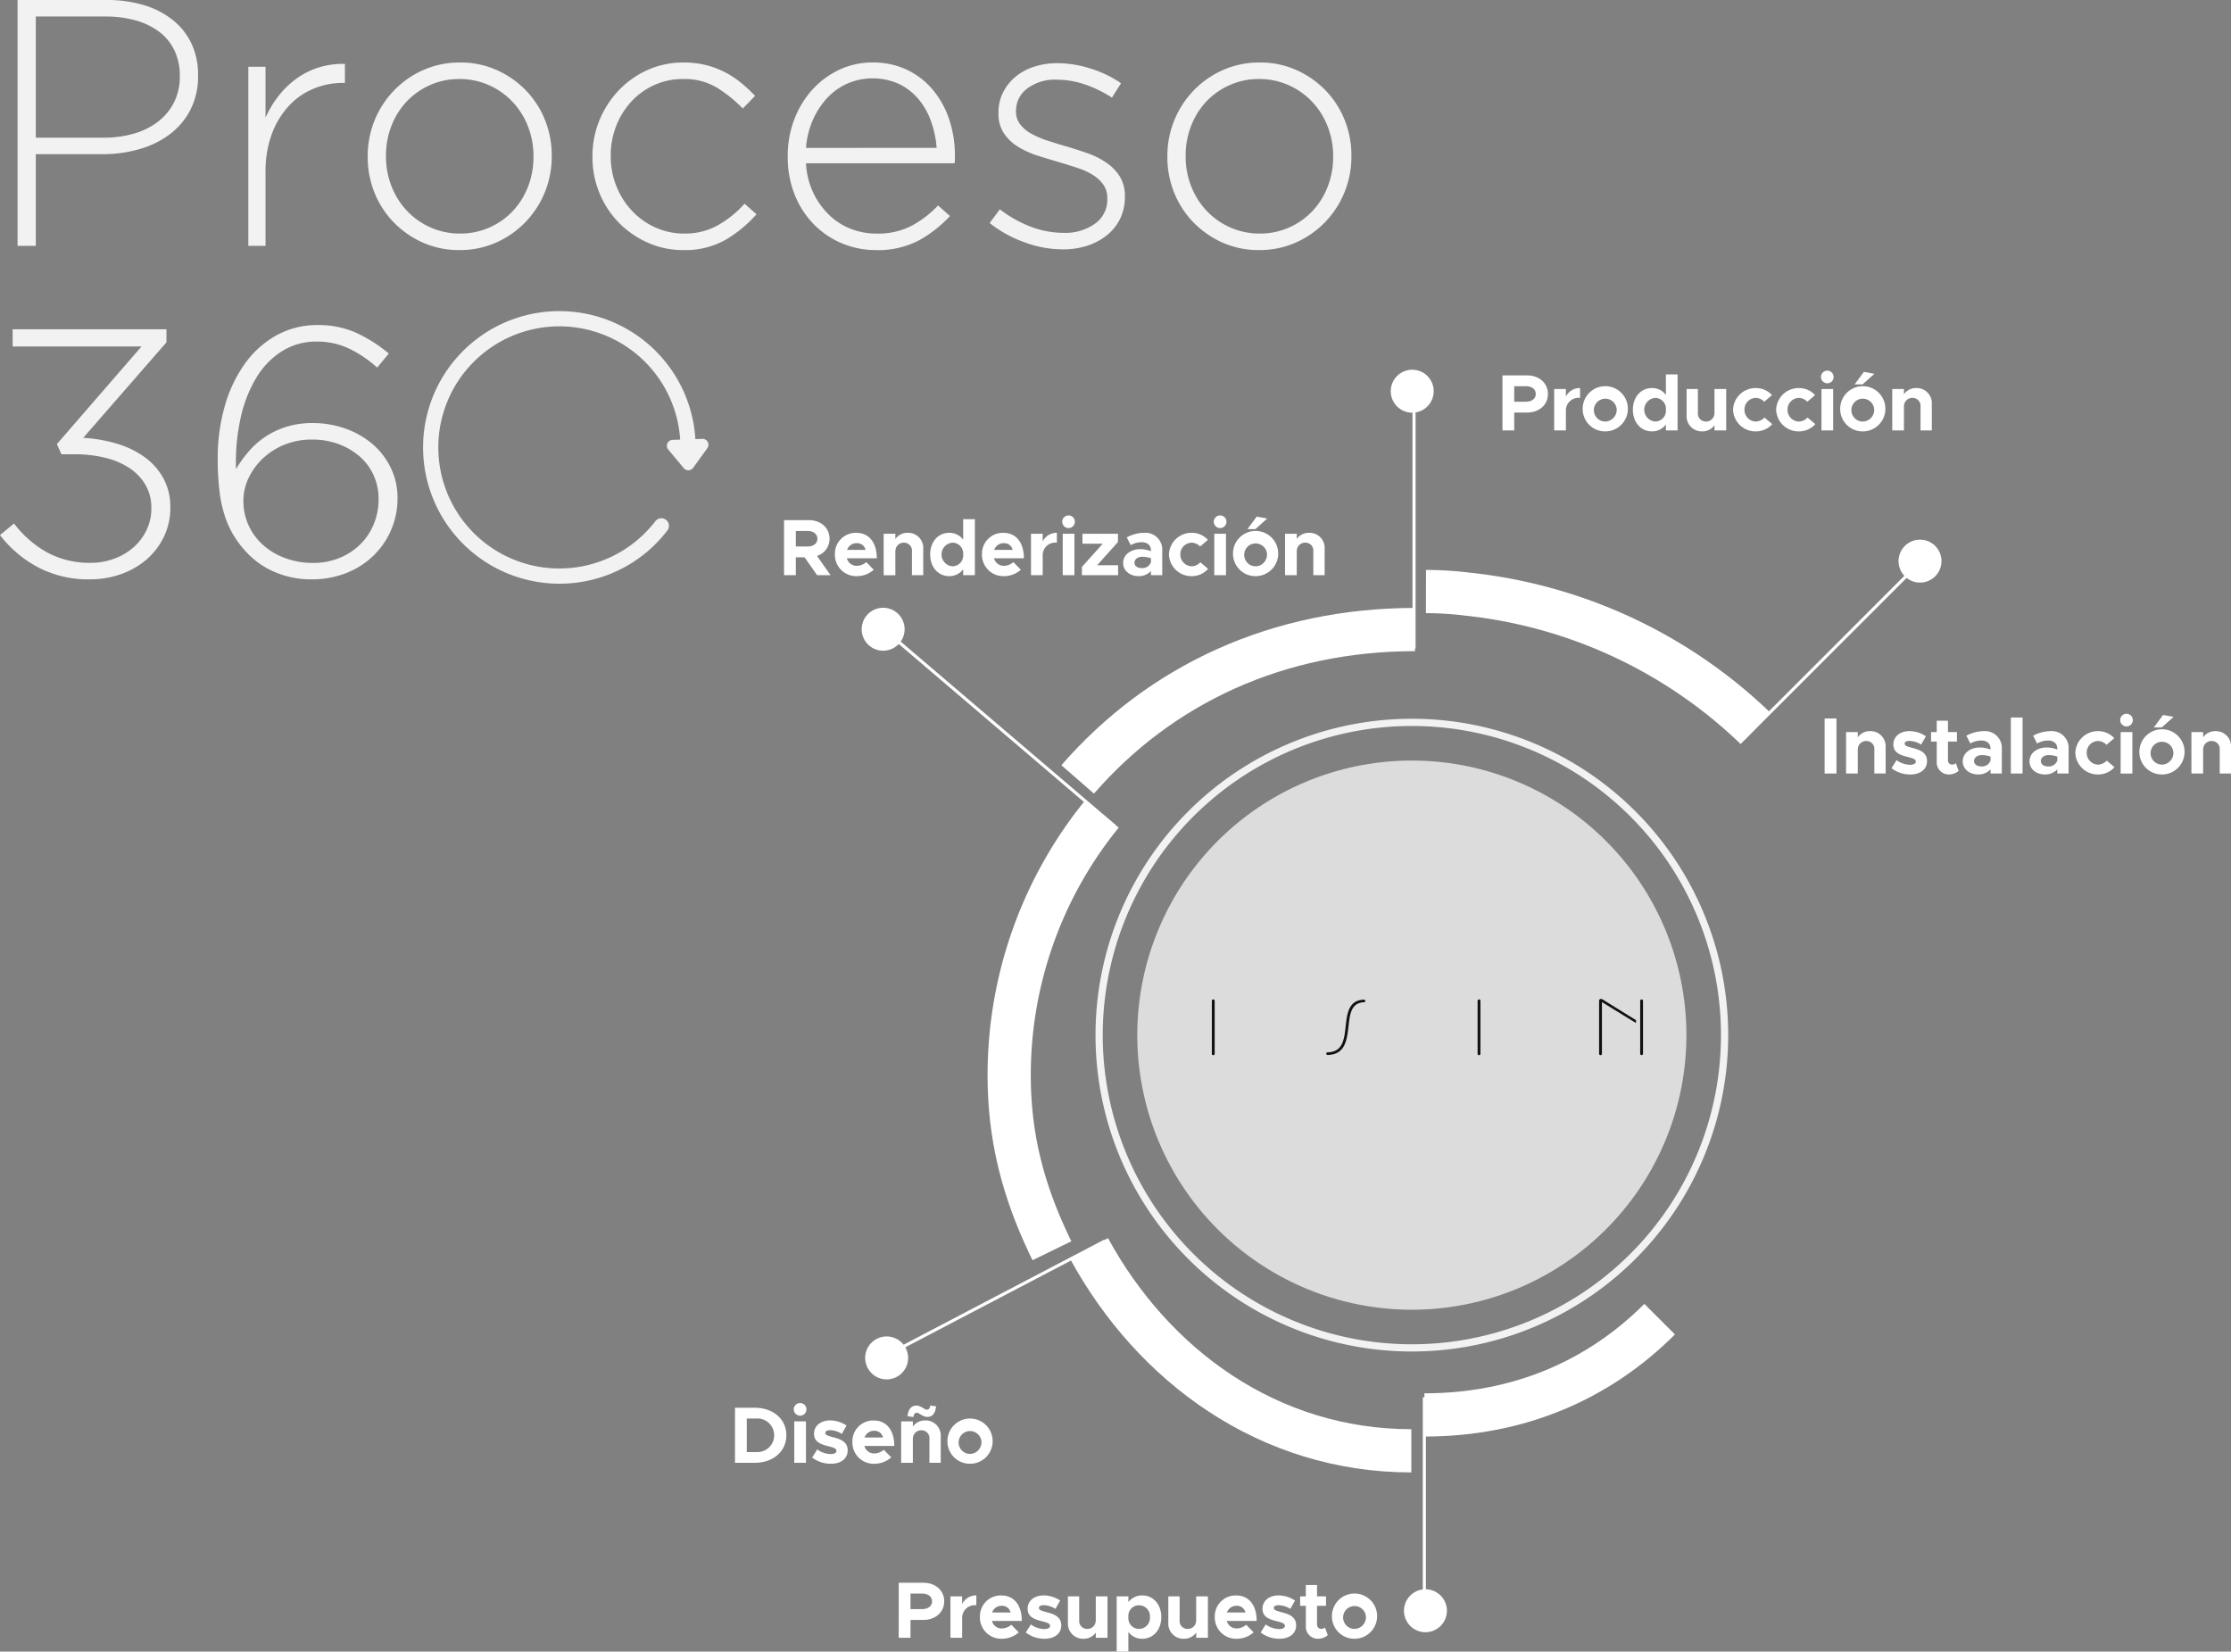 <svg xmlns="http://www.w3.org/2000/svg" xmlns:xlink="http://www.w3.org/1999/xlink" width="445.788" height="329.976" viewBox="0 0 445.788 329.976">
  <rect x="0" y="0" width="445.788" height="329.976" fill="#808080" stroke="none"/>
  <defs>
    <clipPath id="clip-path">
      <rect id="Rectángulo_258" data-name="Rectángulo 258" width="109.724" height="109.724" transform="translate(352.391 248.498)" fill="none"/>
    </clipPath>
  </defs>
  <g id="Grupo_320" data-name="Grupo 320" transform="translate(-125.143 -96.546)">
    <path id="Trazado_304" data-name="Trazado 304" d="M456.764,360.109c-12.268,12.268-28.284,19.133-47.005,19.133" fill="none" stroke="#fff" stroke-miterlimit="10" stroke-width="8.634"/>
    <path id="Trazado_305" data-name="Trazado 305" d="M407.151,386.41c-28.547,0-51.638-17.02-64.406-40.433" fill="none" stroke="#fff" stroke-miterlimit="10" stroke-width="8.634"/>
    <path id="Trazado_306" data-name="Trazado 306" d="M335.338,346.441c-5.378-10.993-8.543-21.93-8.543-34.993a82.622,82.622,0,0,1,18.541-52.28" fill="none" stroke="#fff" stroke-miterlimit="10" stroke-width="8.634"/>
    <path id="Trazado_307" data-name="Trazado 307" d="M340.477,252.27c16.6-19.082,40.125-29.944,67.4-29.944" fill="none" stroke="#fff" stroke-miterlimit="10" stroke-width="8.634"/>
    <path id="Trazado_308" data-name="Trazado 308" d="M410.071,214.733a69.446,69.446,0,0,1,8.372.527,97.786,97.786,0,0,1,57.5,26.832" fill="none" stroke="#fff" stroke-miterlimit="10" stroke-width="8.634"/>
    <line id="Línea_9" data-name="Línea 9" y2="42.573" transform="translate(409.747 375.724)" fill="none" stroke="#fff" stroke-miterlimit="10" stroke-width="0.617"/>
    <line id="Línea_10" data-name="Línea 10" x1="44.166" y2="23.125" transform="translate(301.708 344.519)" fill="none" stroke="#fff" stroke-miterlimit="10" stroke-width="0.617"/>
    <line id="Línea_11" data-name="Línea 11" x1="46.217" y1="39.42" transform="translate(301.621 222.159)" fill="none" stroke="#fff" stroke-miterlimit="10" stroke-width="0.617"/>
    <line id="Línea_12" data-name="Línea 12" y1="35.252" x2="35.252" transform="translate(473.438 209)" fill="none" stroke="#fff" stroke-miterlimit="10" stroke-width="0.617"/>
    <line id="Línea_13" data-name="Línea 13" y1="51.859" transform="translate(407.687 174.238)" fill="none" stroke="#fff" stroke-miterlimit="10" stroke-width="0.617"/>
    <path id="Trazado_309" data-name="Trazado 309" d="M513.082,208.656a4.29,4.29,0,1,1-4.29-4.29,4.29,4.29,0,0,1,4.29,4.29" fill="#fff"/>
    <path id="Trazado_310" data-name="Trazado 310" d="M414.259,418.365a4.29,4.29,0,1,1-4.29-4.29,4.291,4.291,0,0,1,4.29,4.29" fill="#fff"/>
    <path id="Trazado_311" data-name="Trazado 311" d="M306.6,367.851a4.29,4.29,0,1,1-4.29-4.29,4.29,4.29,0,0,1,4.29,4.29" fill="#fff"/>
    <path id="Trazado_312" data-name="Trazado 312" d="M305.9,222.264a4.29,4.29,0,1,1-4.29-4.289,4.291,4.291,0,0,1,4.29,4.289" fill="#fff"/>
    <path id="Trazado_313" data-name="Trazado 313" d="M411.617,174.708a4.29,4.29,0,1,1-4.29-4.29,4.29,4.29,0,0,1,4.29,4.29" fill="#fff"/>
    <rect id="Rectángulo_256" data-name="Rectángulo 256" width="2.369" height="10.997" transform="translate(489.728 240.094)" fill="#fff"/>
    <path id="Trazado_314" data-name="Trazado 314" d="M501.923,245.824v5.266h-2.257v-4.77a1.576,1.576,0,0,0-1.569-1.728,1.647,1.647,0,0,0-1.729,1.6l-.015-.048v4.946h-2.337v-8.275h2.337v1.04a2.948,2.948,0,0,1,2.5-1.232,3.019,3.019,0,0,1,3.073,3.2" fill="#fff"/>
    <path id="Trazado_315" data-name="Trazado 315" d="M503.1,250.034l1.008-1.616a4.71,4.71,0,0,0,2.769.928c.624,0,1.073-.256,1.073-.624,0-.513-.609-.672-1.456-.9-1.7-.417-3.01-.881-3.026-2.514-.016-1.569,1.28-2.689,3.234-2.689a6.011,6.011,0,0,1,3.264,1.025l-.944,1.664a4.682,4.682,0,0,0-2.32-.736c-.577,0-.977.208-.977.5,0,.448.336.576,1.456.88,1.425.369,3.01.849,3.01,2.658,0,1.632-1.329,2.673-3.362,2.673a6.111,6.111,0,0,1-3.729-1.249" fill="#fff"/>
    <path id="Trazado_316" data-name="Trazado 316" d="M516.514,250.562a3.015,3.015,0,0,1-1.9.72,2.4,2.4,0,0,1-2.481-2.529V244.7h-1.136v-1.889h1.136v-2.273h2.241v2.273h1.792V244.7h-1.792v3.681a.846.846,0,0,0,.785.928,1.194,1.194,0,0,0,.8-.272Z" fill="#fff"/>
    <path id="Trazado_317" data-name="Trazado 317" d="M525.14,246.144v4.946h-2.257v-.833a3.288,3.288,0,0,1-2.434,1.025c-1.76,0-3.121-1.056-3.121-2.641,0-1.633,1.521-2.753,3.442-2.753a5.97,5.97,0,0,1,2.113.416v-.16c0-.88-.544-1.649-1.9-1.649a4.745,4.745,0,0,0-2.145.592l-.784-1.552a7.582,7.582,0,0,1,3.457-.912,3.366,3.366,0,0,1,3.634,3.521m-2.257,2.337v-.769a5.263,5.263,0,0,0-1.777-.3c-.848,0-1.521.5-1.521,1.169s.593,1.088,1.393,1.088a1.8,1.8,0,0,0,1.9-1.184" fill="#fff"/>
    <rect id="Rectángulo_257" data-name="Rectángulo 257" width="2.337" height="11.188" transform="translate(526.945 239.902)" fill="#fff"/>
    <path id="Trazado_318" data-name="Trazado 318" d="M538.484,246.144v4.946h-2.257v-.833a3.288,3.288,0,0,1-2.434,1.025c-1.76,0-3.121-1.056-3.121-2.641,0-1.633,1.521-2.753,3.442-2.753a5.97,5.97,0,0,1,2.113.416v-.16c0-.88-.544-1.649-1.9-1.649a4.745,4.745,0,0,0-2.145.592l-.784-1.552a7.582,7.582,0,0,1,3.457-.912,3.366,3.366,0,0,1,3.634,3.521m-2.257,2.337v-.769a5.263,5.263,0,0,0-1.777-.3c-.848,0-1.521.5-1.521,1.169s.593,1.088,1.393,1.088a1.8,1.8,0,0,0,1.9-1.184" fill="#fff"/>
    <path id="Trazado_319" data-name="Trazado 319" d="M539.825,246.945a4.486,4.486,0,0,1,4.529-4.322,4.328,4.328,0,0,1,3.25,1.408l-1.552,1.329a2.381,2.381,0,0,0-1.713-.768,2.322,2.322,0,0,0-2.242,2.337,2.347,2.347,0,0,0,2.257,2.385,2.442,2.442,0,0,0,1.745-.8l1.553,1.313a4.367,4.367,0,0,1-3.313,1.456,4.484,4.484,0,0,1-4.514-4.337" fill="#fff"/>
    <path id="Trazado_320" data-name="Trazado 320" d="M548.784,240.4a1.265,1.265,0,1,1,1.281,1.281,1.279,1.279,0,0,1-1.281-1.281m.1,2.417h2.337v8.275H548.88Z" fill="#fff"/>
    <path id="Trazado_321" data-name="Trazado 321" d="M552.624,246.945a4.517,4.517,0,1,1,4.529,4.338,4.476,4.476,0,0,1-4.529-4.338m6.8,0a2.283,2.283,0,1,0-2.273,2.369,2.341,2.341,0,0,0,2.273-2.369m-2.065-7.556,2.1.384-2.368,2.114h-1.585Z" fill="#fff"/>
    <path id="Trazado_322" data-name="Trazado 322" d="M570.931,245.824v5.266h-2.257v-4.77a1.576,1.576,0,0,0-1.569-1.728,1.647,1.647,0,0,0-1.729,1.6l-.015-.048v4.946h-2.337v-8.275h2.337v1.04a2.948,2.948,0,0,1,2.5-1.232,3.019,3.019,0,0,1,3.073,3.2" fill="#fff"/>
    <path id="Trazado_323" data-name="Trazado 323" d="M288.419,211.465l-2.513-3.569h-1.745v3.569h-2.353v-11h4.946c2.385,0,4.145,1.537,4.145,3.714a3.578,3.578,0,0,1-2.5,3.441l2.7,3.841Zm-4.258-5.73H286.5c1.169,0,1.969-.608,1.969-1.552s-.8-1.553-1.969-1.553h-2.337Z" fill="#fff"/>
    <path id="Trazado_324" data-name="Trazado 324" d="M298.242,208.856l1.488,1.521a5.055,5.055,0,0,1-3.377,1.28,4.258,4.258,0,0,1-4.386-4.354,4.169,4.169,0,0,1,4.258-4.3c2.593,0,4.113,1.969,4.113,5.09h-5.97a2.01,2.01,0,0,0,1.969,1.505,3,3,0,0,0,1.9-.737m-3.842-2.449h3.7a1.726,1.726,0,0,0-1.776-1.344,2,2,0,0,0-1.921,1.344" fill="#fff"/>
    <path id="Trazado_325" data-name="Trazado 325" d="M309.619,206.2v5.266h-2.257V206.7a1.576,1.576,0,0,0-1.569-1.728,1.647,1.647,0,0,0-1.729,1.6l-.015-.048v4.946h-2.337V203.19h2.337v1.04a2.948,2.948,0,0,1,2.5-1.232,3.019,3.019,0,0,1,3.073,3.2" fill="#fff"/>
    <path id="Trazado_326" data-name="Trazado 326" d="M319.939,200.277v11.189H317.6v-1.185a3.4,3.4,0,0,1-2.785,1.376c-2.209,0-3.81-1.792-3.81-4.337,0-2.529,1.6-4.322,3.81-4.322a3.4,3.4,0,0,1,2.785,1.377v-4.1ZM317.6,207.32a2.157,2.157,0,0,0-2.113-2.353,2.366,2.366,0,0,0,0,4.722,2.162,2.162,0,0,0,2.113-2.369" fill="#fff"/>
    <path id="Trazado_327" data-name="Trazado 327" d="M327.634,208.856l1.488,1.521a5.053,5.053,0,0,1-3.377,1.28,4.258,4.258,0,0,1-4.386-4.354,4.169,4.169,0,0,1,4.258-4.3c2.594,0,4.113,1.969,4.113,5.09h-5.97a2.011,2.011,0,0,0,1.969,1.505,3,3,0,0,0,1.9-.737m-3.841-2.449h3.7a1.726,1.726,0,0,0-1.776-1.344,2,2,0,0,0-1.921,1.344" fill="#fff"/>
    <path id="Trazado_328" data-name="Trazado 328" d="M336.321,203v1.969a2.522,2.522,0,0,0-2.833,2.545v3.953h-2.337V203.19h2.337v1.537A3.085,3.085,0,0,1,336.321,203" fill="#fff"/>
    <path id="Trazado_329" data-name="Trazado 329" d="M337.39,200.773a1.265,1.265,0,1,1,1.281,1.281,1.279,1.279,0,0,1-1.281-1.281m.1,2.417h2.337v8.275h-2.337Z" fill="#fff"/>
    <path id="Trazado_330" data-name="Trazado 330" d="M341.326,209.817l4.162-4.642h-4.05V203.19h7.091v1.649l-4.162,4.642h4.194v1.984h-7.235Z" fill="#fff"/>
    <path id="Trazado_331" data-name="Trazado 331" d="M357.377,206.519v4.946H355.12v-.833a3.288,3.288,0,0,1-2.434,1.025c-1.76,0-3.121-1.056-3.121-2.641,0-1.633,1.521-2.753,3.442-2.753a5.97,5.97,0,0,1,2.113.416v-.16c0-.88-.544-1.649-1.9-1.649a4.745,4.745,0,0,0-2.145.592l-.784-1.552a7.582,7.582,0,0,1,3.457-.912,3.366,3.366,0,0,1,3.634,3.521m-2.257,2.337v-.769a5.263,5.263,0,0,0-1.777-.3c-.848,0-1.521.5-1.521,1.169s.593,1.088,1.393,1.088a1.8,1.8,0,0,0,1.9-1.184" fill="#fff"/>
    <path id="Trazado_332" data-name="Trazado 332" d="M358.717,207.32A4.486,4.486,0,0,1,363.246,203a4.328,4.328,0,0,1,3.25,1.408l-1.552,1.329a2.381,2.381,0,0,0-1.713-.768,2.322,2.322,0,0,0-2.242,2.337,2.347,2.347,0,0,0,2.257,2.385,2.442,2.442,0,0,0,1.745-.8l1.553,1.313a4.367,4.367,0,0,1-3.313,1.456,4.484,4.484,0,0,1-4.514-4.337" fill="#fff"/>
    <path id="Trazado_333" data-name="Trazado 333" d="M367.677,200.773a1.265,1.265,0,1,1,1.281,1.281,1.279,1.279,0,0,1-1.281-1.281m.1,2.417h2.337v8.275h-2.337Z" fill="#fff"/>
    <path id="Trazado_334" data-name="Trazado 334" d="M371.517,207.32a4.517,4.517,0,1,1,4.529,4.338,4.476,4.476,0,0,1-4.529-4.338m6.8,0a2.283,2.283,0,1,0-2.273,2.369,2.341,2.341,0,0,0,2.273-2.369m-2.065-7.556,2.1.384-2.368,2.114H374.4Z" fill="#fff"/>
    <path id="Trazado_335" data-name="Trazado 335" d="M389.824,206.2v5.266h-2.257V206.7A1.576,1.576,0,0,0,386,204.967a1.647,1.647,0,0,0-1.729,1.6l-.015-.048v4.946h-2.337V203.19h2.337v1.04a2.948,2.948,0,0,1,2.5-1.232,3.019,3.019,0,0,1,3.073,3.2" fill="#fff"/>
    <path id="Trazado_336" data-name="Trazado 336" d="M425.358,171.545H430.3c2.385,0,4.145,1.537,4.145,3.714s-1.76,3.713-4.145,3.713H427.71v3.569h-2.352Zm4.689,5.266c1.169,0,1.969-.608,1.969-1.552s-.8-1.553-1.969-1.553H427.71v3.105Z" fill="#fff"/>
    <path id="Trazado_337" data-name="Trazado 337" d="M440.863,174.074v1.97a2.522,2.522,0,0,0-2.833,2.545v3.953h-2.337v-8.275h2.337V175.8a3.085,3.085,0,0,1,2.833-1.729" fill="#fff"/>
    <path id="Trazado_338" data-name="Trazado 338" d="M441.388,178.4a4.518,4.518,0,1,1,4.53,4.337,4.476,4.476,0,0,1-4.53-4.337m6.8,0a2.283,2.283,0,1,0-2.273,2.369,2.341,2.341,0,0,0,2.273-2.369" fill="#fff"/>
    <path id="Trazado_339" data-name="Trazado 339" d="M460.352,171.353v11.189h-2.337v-1.185a3.4,3.4,0,0,1-2.785,1.376c-2.209,0-3.81-1.792-3.81-4.337,0-2.529,1.6-4.322,3.81-4.322a3.4,3.4,0,0,1,2.785,1.377v-4.1Zm-2.337,7.043a2.157,2.157,0,0,0-2.113-2.353,2.366,2.366,0,0,0,0,4.722,2.162,2.162,0,0,0,2.113-2.369" fill="#fff"/>
    <path id="Trazado_340" data-name="Trazado 340" d="M470.063,174.266v8.275h-2.337V181.5a2.949,2.949,0,0,1-2.5,1.232,3.019,3.019,0,0,1-3.073-3.2v-5.266h2.257v4.77a1.577,1.577,0,0,0,1.568,1.729,1.647,1.647,0,0,0,1.729-1.6l.016.048v-4.946Z" fill="#fff"/>
    <path id="Trazado_341" data-name="Trazado 341" d="M471.436,178.4a4.486,4.486,0,0,1,4.529-4.322,4.328,4.328,0,0,1,3.25,1.408l-1.552,1.329a2.381,2.381,0,0,0-1.713-.768,2.322,2.322,0,0,0-2.242,2.337,2.347,2.347,0,0,0,2.257,2.385,2.442,2.442,0,0,0,1.745-.8l1.553,1.313a4.367,4.367,0,0,1-3.313,1.456,4.484,4.484,0,0,1-4.514-4.337" fill="#fff"/>
    <path id="Trazado_342" data-name="Trazado 342" d="M480.043,178.4a4.486,4.486,0,0,1,4.529-4.322,4.328,4.328,0,0,1,3.25,1.408l-1.552,1.329a2.381,2.381,0,0,0-1.713-.768,2.322,2.322,0,0,0-2.242,2.337,2.347,2.347,0,0,0,2.257,2.385,2.442,2.442,0,0,0,1.745-.8l1.553,1.313a4.367,4.367,0,0,1-3.313,1.456,4.484,4.484,0,0,1-4.514-4.337" fill="#fff"/>
    <path id="Trazado_343" data-name="Trazado 343" d="M489,171.849a1.265,1.265,0,1,1,1.282,1.281A1.279,1.279,0,0,1,489,171.849m.1,2.417h2.337v8.275H489.1Z" fill="#fff"/>
    <path id="Trazado_344" data-name="Trazado 344" d="M492.843,178.4a4.517,4.517,0,1,1,4.529,4.338,4.475,4.475,0,0,1-4.529-4.338m6.8,0a2.283,2.283,0,1,0-2.273,2.369,2.341,2.341,0,0,0,2.273-2.369m-2.065-7.555,2.1.384-2.368,2.113h-1.585Z" fill="#fff"/>
    <path id="Trazado_345" data-name="Trazado 345" d="M511.15,177.276v5.266h-2.257v-4.77a1.576,1.576,0,0,0-1.569-1.728,1.647,1.647,0,0,0-1.729,1.6l-.015-.048v4.946h-2.337v-8.275h2.337v1.04a2.948,2.948,0,0,1,2.5-1.232,3.019,3.019,0,0,1,3.073,3.2" fill="#fff"/>
    <path id="Trazado_346" data-name="Trazado 346" d="M304.723,412.773h4.945c2.385,0,4.145,1.537,4.145,3.714s-1.76,3.713-4.145,3.713h-2.593v3.569h-2.352Zm4.689,5.266c1.169,0,1.969-.607,1.969-1.552s-.8-1.552-1.969-1.552h-2.337v3.1Z" fill="#fff"/>
    <path id="Trazado_347" data-name="Trazado 347" d="M320.227,415.3v1.969a2.522,2.522,0,0,0-2.833,2.545v3.953h-2.337v-8.276h2.337v1.538a3.085,3.085,0,0,1,2.833-1.729" fill="#fff"/>
    <path id="Trazado_348" data-name="Trazado 348" d="M327.219,421.161l1.488,1.521a5.06,5.06,0,0,1-3.377,1.28,4.258,4.258,0,0,1-4.386-4.354,4.169,4.169,0,0,1,4.258-4.3c2.593,0,4.113,1.969,4.113,5.09h-5.97a2.01,2.01,0,0,0,1.969,1.505,3,3,0,0,0,1.9-.737m-3.842-2.449h3.7a1.726,1.726,0,0,0-1.776-1.345,2,2,0,0,0-1.921,1.345" fill="#fff"/>
    <path id="Trazado_349" data-name="Trazado 349" d="M330.113,422.713l1.008-1.616a4.71,4.71,0,0,0,2.769.929c.624,0,1.073-.257,1.073-.625,0-.512-.609-.672-1.456-.9-1.7-.417-3.01-.881-3.026-2.514-.016-1.568,1.28-2.688,3.234-2.688a6.019,6.019,0,0,1,3.264,1.024l-.944,1.664a4.682,4.682,0,0,0-2.32-.736c-.577,0-.977.208-.977.5,0,.448.336.576,1.456.881,1.425.368,3.01.849,3.01,2.657,0,1.633-1.329,2.673-3.362,2.673a6.111,6.111,0,0,1-3.729-1.249" fill="#fff"/>
    <path id="Trazado_350" data-name="Trazado 350" d="M346.437,415.494v8.275H344.1v-1.04a2.95,2.95,0,0,1-2.5,1.233,3.019,3.019,0,0,1-3.073-3.2v-5.267h2.257v4.771a1.576,1.576,0,0,0,1.568,1.728,1.647,1.647,0,0,0,1.729-1.6l.016.048v-4.946Z" fill="#fff"/>
    <path id="Trazado_351" data-name="Trazado 351" d="M357.189,419.624c0,2.545-1.6,4.338-3.809,4.338a3.379,3.379,0,0,1-2.77-1.36v3.92h-2.337V415.494h2.337v1.152a3.411,3.411,0,0,1,2.77-1.343c2.209,0,3.809,1.792,3.809,4.321m-2.272,0a2.193,2.193,0,0,0-2.21-2.353,2.11,2.11,0,0,0-2.1,2.033v.64a2.113,2.113,0,0,0,2.1,2.049,2.2,2.2,0,0,0,2.21-2.369" fill="#fff"/>
    <path id="Trazado_352" data-name="Trazado 352" d="M366.5,415.494v8.275h-2.337v-1.04a2.95,2.95,0,0,1-2.5,1.233,3.019,3.019,0,0,1-3.073-3.2v-5.267h2.257v4.771a1.576,1.576,0,0,0,1.568,1.728,1.647,1.647,0,0,0,1.729-1.6l.016.048v-4.946Z" fill="#fff"/>
    <path id="Trazado_353" data-name="Trazado 353" d="M374.148,421.161l1.488,1.521a5.06,5.06,0,0,1-3.377,1.28,4.258,4.258,0,0,1-4.386-4.354,4.169,4.169,0,0,1,4.258-4.3c2.593,0,4.113,1.969,4.113,5.09h-5.97a2.01,2.01,0,0,0,1.969,1.505,3,3,0,0,0,1.9-.737m-3.842-2.449H374a1.726,1.726,0,0,0-1.776-1.345,2,2,0,0,0-1.921,1.345" fill="#fff"/>
    <path id="Trazado_354" data-name="Trazado 354" d="M377.042,422.713l1.007-1.616a4.71,4.71,0,0,0,2.769.929c.624,0,1.073-.257,1.073-.625,0-.512-.608-.672-1.456-.9-1.7-.417-3.01-.881-3.026-2.514-.016-1.568,1.28-2.688,3.234-2.688a6.025,6.025,0,0,1,3.265,1.024l-.944,1.664a4.685,4.685,0,0,0-2.321-.736c-.577,0-.976.208-.976.5,0,.448.336.576,1.455.881,1.425.368,3.01.849,3.01,2.657,0,1.633-1.329,2.673-3.362,2.673a6.106,6.106,0,0,1-3.728-1.249" fill="#fff"/>
    <path id="Trazado_355" data-name="Trazado 355" d="M390.452,423.241a3.01,3.01,0,0,1-1.9.721,2.4,2.4,0,0,1-2.481-2.53v-4.049H384.93v-1.889h1.136v-2.273h2.241v2.273H390.1v1.889h-1.792v3.681a.847.847,0,0,0,.785.929,1.194,1.194,0,0,0,.8-.273Z" fill="#fff"/>
    <path id="Trazado_356" data-name="Trazado 356" d="M391.282,419.624a4.518,4.518,0,1,1,4.53,4.338,4.475,4.475,0,0,1-4.53-4.338m6.8,0a2.283,2.283,0,1,0-2.273,2.369,2.342,2.342,0,0,0,2.273-2.369" fill="#fff"/>
    <path id="Trazado_357" data-name="Trazado 357" d="M272.008,377.81h3.937c3.7,0,6.323,2.273,6.323,5.491s-2.625,5.506-6.323,5.506h-3.937Zm4.242,8.852a3.361,3.361,0,1,0,0-6.707h-1.889v6.707Z" fill="#fff"/>
    <path id="Trazado_358" data-name="Trazado 358" d="M283.751,378.114a1.265,1.265,0,1,1,1.282,1.281,1.279,1.279,0,0,1-1.282-1.281m.1,2.417h2.337v8.275h-2.337Z" fill="#fff"/>
    <path id="Trazado_359" data-name="Trazado 359" d="M287.431,387.75l1.008-1.616a4.71,4.71,0,0,0,2.769.929c.624,0,1.073-.257,1.073-.625,0-.512-.609-.672-1.456-.9-1.7-.417-3.01-.881-3.026-2.514-.016-1.568,1.28-2.688,3.234-2.688a6.019,6.019,0,0,1,3.264,1.024l-.944,1.664a4.682,4.682,0,0,0-2.32-.736c-.577,0-.977.208-.977.5,0,.448.336.576,1.456.881,1.425.368,3.01.849,3.01,2.657,0,1.633-1.329,2.673-3.362,2.673a6.111,6.111,0,0,1-3.729-1.249" fill="#fff"/>
    <path id="Trazado_360" data-name="Trazado 360" d="M301.738,386.2l1.488,1.521a5.06,5.06,0,0,1-3.377,1.28,4.258,4.258,0,0,1-4.386-4.354,4.169,4.169,0,0,1,4.258-4.3c2.593,0,4.113,1.969,4.113,5.09h-5.97a2.01,2.01,0,0,0,1.969,1.505,3,3,0,0,0,1.9-.737m-3.842-2.449h3.7a1.726,1.726,0,0,0-1.776-1.345,2,2,0,0,0-1.921,1.345" fill="#fff"/>
    <path id="Trazado_361" data-name="Trazado 361" d="M313.116,383.541v5.266h-2.257v-4.77a1.577,1.577,0,0,0-1.57-1.728,1.647,1.647,0,0,0-1.728,1.6l-.016-.048v4.946h-2.337v-8.276h2.337v1.041a2.947,2.947,0,0,1,2.5-1.232,3.019,3.019,0,0,1,3.074,3.2m-5.475-3.874-1.168-.176c.176-1.392.736-2.113,1.776-2.113.9,0,1.6.816,2.114.816.351,0,.559-.256.672-.832l1.152.16c-.16,1.409-.72,2.113-1.776,2.113-.9,0-1.569-.817-2.1-.817-.353,0-.561.257-.673.849" fill="#fff"/>
    <path id="Trazado_362" data-name="Trazado 362" d="M314.456,384.661a4.518,4.518,0,1,1,4.53,4.338,4.475,4.475,0,0,1-4.53-4.338m6.8,0a2.283,2.283,0,1,0-2.273,2.369,2.342,2.342,0,0,0,2.273-2.369" fill="#fff"/>
    <g id="Grupo_319" data-name="Grupo 319" opacity="0.8">
      <g id="Grupo_318" data-name="Grupo 318">
        <g id="Grupo_317" data-name="Grupo 317" clip-path="url(#clip-path)">
          <path id="Trazado_363" data-name="Trazado 363" d="M462.115,303.36A54.862,54.862,0,1,1,407.253,248.5a54.862,54.862,0,0,1,54.862,54.862" fill="#f3f2f2"/>
        </g>
      </g>
    </g>
    <path id="Trazado_364" data-name="Trazado 364" d="M469.741,303.36a62.488,62.488,0,1,1-62.488-62.488A62.488,62.488,0,0,1,469.741,303.36Z" fill="none" stroke="#f3f2f2" stroke-miterlimit="10" stroke-width="1.444"/>
    <path id="Trazado_365" data-name="Trazado 365" d="M367.286,307.083V296.508a.284.284,0,0,1,.568,0v10.575a.284.284,0,0,1-.568,0" fill="#111212"/>
    <path id="Trazado_366" data-name="Trazado 366" d="M390.144,307.067a.261.261,0,0,1,.284-.268c2.92-.1,3.3-2.305,3.6-5.225.284-2.525.584-5.193,3.615-5.3.2,0,.315.11.315.252a.27.27,0,0,1-.284.269c-2.526.094-2.81,2.32-3.078,4.829-.331,2.952-.758,5.6-4.151,5.7a.273.273,0,0,1-.3-.252" fill="#111212"/>
    <path id="Trazado_367" data-name="Trazado 367" d="M420.389,307.083V296.508a.284.284,0,0,1,.568,0v10.575a.284.284,0,0,1-.568,0" fill="#111212"/>
    <path id="Trazado_368" data-name="Trazado 368" d="M452.041,300.364c-1.546-.952-6.238-3.862-6.656-4.125-.364-.229-.718-.077-.718.268v10.575a.284.284,0,0,0,.568,0V296.759l6.806,4.191Z" fill="#111212"/>
    <path id="Trazado_369" data-name="Trazado 369" d="M453.159,296.239a.269.269,0,0,0-.284.268v10.576a.28.28,0,0,0,.284.268.269.269,0,0,0,.284-.268V296.507a.261.261,0,0,0-.284-.268" fill="#111212"/>
    <path id="Trazado_370" data-name="Trazado 370" d="M163.177,118.511A14.347,14.347,0,0,1,159,123.423a18.511,18.511,0,0,1-6.1,2.948,26.835,26.835,0,0,1-7.334.982H132.3v18.316h-3.65V96.546h17.825a25.318,25.318,0,0,1,7.4,1.018,17.19,17.19,0,0,1,5.754,2.947,13.337,13.337,0,0,1,3.754,4.7,14.5,14.5,0,0,1,1.333,6.351v.14a14.463,14.463,0,0,1-1.544,6.807m-2.1-6.738a11.658,11.658,0,0,0-1.088-5.187,10.192,10.192,0,0,0-3.052-3.707,14.137,14.137,0,0,0-4.7-2.258,22.053,22.053,0,0,0-6.035-.777H132.3v24.211h13.473a21.557,21.557,0,0,0,6.245-.847,14.261,14.261,0,0,0,4.808-2.435,11.25,11.25,0,0,0,3.122-3.848,11.1,11.1,0,0,0,1.123-5.01Z" fill="#f3f2f2"/>
    <path id="Trazado_371" data-name="Trazado 371" d="M193.7,113.107a15.3,15.3,0,0,0-5.895,1.158,14.1,14.1,0,0,0-4.947,3.438,16.789,16.789,0,0,0-3.4,5.614A21.611,21.611,0,0,0,178.2,131v14.666h-3.438V109.879H178.2v10.175a20.235,20.235,0,0,1,2.667-4.421,17.614,17.614,0,0,1,3.649-3.473,15.457,15.457,0,0,1,4.456-2.176,15.976,15.976,0,0,1,5.088-.667v3.79Z" fill="#f3f2f2"/>
    <path id="Trazado_372" data-name="Trazado 372" d="M234.019,134.932A18.618,18.618,0,0,1,224.3,145a17.835,17.835,0,0,1-7.369,1.509A17.587,17.587,0,0,1,209.6,145a18.816,18.816,0,0,1-5.79-4.035,18.175,18.175,0,0,1-3.824-5.895,18.836,18.836,0,0,1-1.368-7.158v-.14a18.788,18.788,0,0,1,5.227-13.123,18.569,18.569,0,0,1,5.861-4.105,17.827,17.827,0,0,1,7.368-1.509,17.594,17.594,0,0,1,7.333,1.509,18.828,18.828,0,0,1,5.789,4.035,18.161,18.161,0,0,1,3.825,5.895,18.834,18.834,0,0,1,1.368,7.157v.141a18.843,18.843,0,0,1-1.368,7.158m-2.281-7.158a16.163,16.163,0,0,0-1.128-6.043,15.105,15.105,0,0,0-3.139-4.924,14.561,14.561,0,0,0-4.723-3.284,14.363,14.363,0,0,0-5.817-1.187,14.159,14.159,0,0,0-5.887,1.222,14.48,14.48,0,0,0-4.656,3.284,14.954,14.954,0,0,0-3.031,4.855,16.168,16.168,0,0,0-1.093,5.938v.139a16.154,16.154,0,0,0,1.129,6.042,15.115,15.115,0,0,0,3.137,4.926,14.567,14.567,0,0,0,4.725,3.283,14.363,14.363,0,0,0,5.817,1.187,14.162,14.162,0,0,0,5.888-1.222,14.46,14.46,0,0,0,4.653-3.283,14.939,14.939,0,0,0,3.032-4.855,16.169,16.169,0,0,0,1.093-5.939Z" fill="#f3f2f2"/>
    <path id="Trazado_373" data-name="Trazado 373" d="M270.089,144.475a16.321,16.321,0,0,1-8.386,2.035A17.231,17.231,0,0,1,254.511,145a18.664,18.664,0,0,1-5.781-4.035,18.383,18.383,0,0,1-3.825-5.894,18.717,18.717,0,0,1-1.377-7.159v-.14a18.707,18.707,0,0,1,1.377-7.157,19.223,19.223,0,0,1,3.825-5.965,18.136,18.136,0,0,1,5.781-4.106,17.246,17.246,0,0,1,7.192-1.508,18.262,18.262,0,0,1,4.6.538,17.541,17.541,0,0,1,3.824,1.469,18.67,18.67,0,0,1,3.194,2.13,31.663,31.663,0,0,1,2.7,2.529l-2.457,2.526a27.307,27.307,0,0,0-5.122-4.14,12.6,12.6,0,0,0-6.808-1.754,13.748,13.748,0,0,0-5.719,1.187,14.149,14.149,0,0,0-4.561,3.249,15.442,15.442,0,0,0-3.053,4.855,15.955,15.955,0,0,0-1.123,6.008v.139a15.813,15.813,0,0,0,1.158,6.043,15.655,15.655,0,0,0,3.158,4.926,14.588,14.588,0,0,0,4.666,3.282,13.984,13.984,0,0,0,5.755,1.188,13.3,13.3,0,0,0,6.772-1.719,20.947,20.947,0,0,0,5.228-4.246l2.386,2.105a25.4,25.4,0,0,1-6.211,5.123" fill="#f3f2f2"/>
    <path id="Trazado_374" data-name="Trazado 374" d="M287.672,135.113a15.387,15.387,0,0,0,3.166,4.4,13.053,13.053,0,0,0,4.327,2.759,13.976,13.976,0,0,0,5.1.942,14.568,14.568,0,0,0,7.141-1.615,21.009,21.009,0,0,0,5.172-4l2.387,2.106a24.942,24.942,0,0,1-6.221,4.877,17.574,17.574,0,0,1-8.616,1.93,17.3,17.3,0,0,1-6.717-1.334,17.022,17.022,0,0,1-5.627-3.789,17.92,17.92,0,0,1-3.834-5.9,20.017,20.017,0,0,1-1.406-7.649v-.14a20.2,20.2,0,0,1,1.3-7.263,18.685,18.685,0,0,1,3.579-5.93,17.057,17.057,0,0,1,5.368-4,15.432,15.432,0,0,1,6.738-1.474,15.636,15.636,0,0,1,6.806,1.439,15.334,15.334,0,0,1,5.158,3.965,18.066,18.066,0,0,1,3.3,5.93,22.822,22.822,0,0,1,1.158,7.4v.772a4.311,4.311,0,0,1-.07.631H286.194a15.564,15.564,0,0,0,1.478,5.936M312.3,126.09a20.437,20.437,0,0,0-1.091-5.228,14.569,14.569,0,0,0-2.463-4.421,11.772,11.772,0,0,0-3.9-3.088,12.819,12.819,0,0,0-10.414-.1,12.493,12.493,0,0,0-4.046,2.912,15.8,15.8,0,0,0-2.85,4.421,16.513,16.513,0,0,0-1.336,5.509Z" fill="#f3f2f2"/>
    <path id="Trazado_375" data-name="Trazado 375" d="M348.966,140.243a9.722,9.722,0,0,1-2.632,3.292,12.214,12.214,0,0,1-3.93,2.1,15.542,15.542,0,0,1-4.841.734A22.322,22.322,0,0,1,329.7,144.9a24.26,24.26,0,0,1-6.806-3.794l2.035-2.737a24.56,24.56,0,0,0,6.176,3.474,18.581,18.581,0,0,0,6.666,1.228,10.124,10.124,0,0,0,6.14-1.82,5.833,5.833,0,0,0,2.491-4.973v-.14a4.579,4.579,0,0,0-.772-2.662,7.136,7.136,0,0,0-2.1-1.96,13.843,13.843,0,0,0-3.018-1.4q-1.685-.56-3.579-1.121-2.176-.63-4.386-1.331a17.581,17.581,0,0,1-3.965-1.785,9.226,9.226,0,0,1-2.843-2.7,6.975,6.975,0,0,1-1.086-3.992v-.141a8.835,8.835,0,0,1,.877-3.956,9.746,9.746,0,0,1,2.42-3.116,11.033,11.033,0,0,1,3.719-2.066,14.83,14.83,0,0,1,4.773-.735,21.955,21.955,0,0,1,6.631,1.075,22.45,22.45,0,0,1,6.07,2.925l-1.824,2.877a23.783,23.783,0,0,0-5.3-2.6,17.44,17.44,0,0,0-5.72-.983,9.158,9.158,0,0,0-5.93,1.787,5.5,5.5,0,0,0-2.21,4.446v.14A4.05,4.05,0,0,0,329,121.4a7.261,7.261,0,0,0,2.21,1.857,17.8,17.8,0,0,0,3.193,1.365q1.824.6,3.72,1.156,2.174.63,4.28,1.366a15.964,15.964,0,0,1,3.79,1.89,9.515,9.515,0,0,1,2.7,2.767,7.341,7.341,0,0,1,1.017,3.991v.14a9.632,9.632,0,0,1-.947,4.307" fill="#f3f2f2"/>
    <path id="Trazado_376" data-name="Trazado 376" d="M393.807,134.932A18.618,18.618,0,0,1,384.088,145a17.835,17.835,0,0,1-7.369,1.509A17.587,17.587,0,0,1,369.386,145a18.816,18.816,0,0,1-5.79-4.035,18.175,18.175,0,0,1-3.824-5.895,18.835,18.835,0,0,1-1.368-7.158v-.14a18.788,18.788,0,0,1,5.227-13.123,18.569,18.569,0,0,1,5.861-4.105,17.827,17.827,0,0,1,7.368-1.509,17.594,17.594,0,0,1,7.333,1.509,18.828,18.828,0,0,1,5.789,4.035,18.162,18.162,0,0,1,3.825,5.895,18.834,18.834,0,0,1,1.368,7.157v.141a18.843,18.843,0,0,1-1.368,7.158m-2.281-7.158a16.163,16.163,0,0,0-1.128-6.043,15.106,15.106,0,0,0-3.139-4.924,14.561,14.561,0,0,0-4.723-3.284,14.363,14.363,0,0,0-5.817-1.187,14.159,14.159,0,0,0-5.887,1.222,14.48,14.48,0,0,0-4.656,3.284,14.954,14.954,0,0,0-3.031,4.855,16.168,16.168,0,0,0-1.093,5.938v.139a16.154,16.154,0,0,0,1.129,6.042,15.115,15.115,0,0,0,3.137,4.926,14.567,14.567,0,0,0,4.725,3.283,14.363,14.363,0,0,0,5.817,1.187,14.162,14.162,0,0,0,5.888-1.222,14.46,14.46,0,0,0,4.653-3.283,14.94,14.94,0,0,0,3.032-4.855,16.169,16.169,0,0,0,1.093-5.939Z" fill="#f3f2f2"/>
    <path id="Trazado_377" data-name="Trazado 377" d="M127.669,165.774v-3.439h30.737v2.606l-16.632,19.078a29.339,29.339,0,0,1,6.667,1.156,18.473,18.473,0,0,1,5.543,2.659,12.9,12.9,0,0,1,3.79,4.235,11.89,11.89,0,0,1,1.4,5.88,13.23,13.23,0,0,1-1.3,5.88,13.979,13.979,0,0,1-3.509,4.551,15.765,15.765,0,0,1-5.123,2.9,18.331,18.331,0,0,1-6.07,1.015,21.6,21.6,0,0,1-10.527-2.457,23.613,23.613,0,0,1-7.508-6.385l2.807-2.316a21.47,21.47,0,0,0,6.7,5.824,17.742,17.742,0,0,0,8.6,2.036,13.483,13.483,0,0,0,4.667-.808,12.107,12.107,0,0,0,3.859-2.245,10.892,10.892,0,0,0,2.632-3.439,9.966,9.966,0,0,0,.983-4.456,9.016,9.016,0,0,0-1.158-4.6,10.2,10.2,0,0,0-3.194-3.369,15.233,15.233,0,0,0-4.842-2.07,25.178,25.178,0,0,0-6.105-.7h-2.666l-.912-2.035,16.912-19.508Z" fill="#f3f2f2"/>
    <path id="Trazado_378" data-name="Trazado 378" d="M200.51,169.984a24.311,24.311,0,0,0-5.754-3.859,15.011,15.011,0,0,0-6.386-1.335,12.761,12.761,0,0,0-6.772,1.861,15.761,15.761,0,0,0-5.158,5.228,26.356,26.356,0,0,0-3.193,8.07,41.073,41.073,0,0,0-.947,10.316,25.621,25.621,0,0,1,2.456-3.429,16.3,16.3,0,0,1,3.263-2.935,16.485,16.485,0,0,1,4.246-2.051,17.408,17.408,0,0,1,5.4-.778,19.3,19.3,0,0,1,6.456,1.089,17,17,0,0,1,5.4,3.06,14.7,14.7,0,0,1,3.684,4.749,13.578,13.578,0,0,1,1.368,6.083,15.842,15.842,0,0,1-4.982,11.676,16.418,16.418,0,0,1-5.438,3.376,18.811,18.811,0,0,1-6.773,1.194,18.2,18.2,0,0,1-7.017-1.333,16.55,16.55,0,0,1-5.474-3.579,21.009,21.009,0,0,1-2.7-3.3,18.621,18.621,0,0,1-1.965-4,24.956,24.956,0,0,1-1.193-5.159,52.031,52.031,0,0,1-.386-6.771,37.529,37.529,0,0,1,1.4-10.422,27.423,27.423,0,0,1,4-8.491,19.283,19.283,0,0,1,6.316-5.685,16.754,16.754,0,0,1,8.281-2.069A18.347,18.347,0,0,1,196.23,163a29.091,29.091,0,0,1,6.6,4.175Zm-.7,21.543a10.989,10.989,0,0,0-2.771-3.754,13.514,13.514,0,0,0-4.211-2.491,15.127,15.127,0,0,0-5.369-.912,14.276,14.276,0,0,0-5.544,1.053A13.845,13.845,0,0,0,177.6,188.2a13.012,13.012,0,0,0-2.807,3.895,10.487,10.487,0,0,0-1.017,4.491,11.631,11.631,0,0,0,1.053,4.946,11.763,11.763,0,0,0,2.912,3.931,13.748,13.748,0,0,0,4.421,2.6,15.72,15.72,0,0,0,5.508.949,13.718,13.718,0,0,0,5.369-1.018,12.772,12.772,0,0,0,4.14-2.737,12.132,12.132,0,0,0,2.666-4.035,13.02,13.02,0,0,0,.947-4.982,11.3,11.3,0,0,0-.982-4.7" fill="#f3f2f2"/>
    <path id="Trazado_379" data-name="Trazado 379" d="M236.911,213.164a27.23,27.23,0,1,1,27.23-27.231,1.519,1.519,0,0,1-3.038,0,24.189,24.189,0,1,0-5.039,14.783,1.518,1.518,0,1,1,2.4,1.857,27.06,27.06,0,0,1-21.556,10.591" fill="#f3f2f2"/>
    <path id="Trazado_380" data-name="Trazado 380" d="M265.475,184.228l-5.935.2a1.184,1.184,0,0,0-.867,1.942l3.1,3.709a1.184,1.184,0,0,0,1.867-.064l2.836-3.913a1.184,1.184,0,0,0-1-1.878" fill="#f3f2f2"/>
  </g>
</svg>
